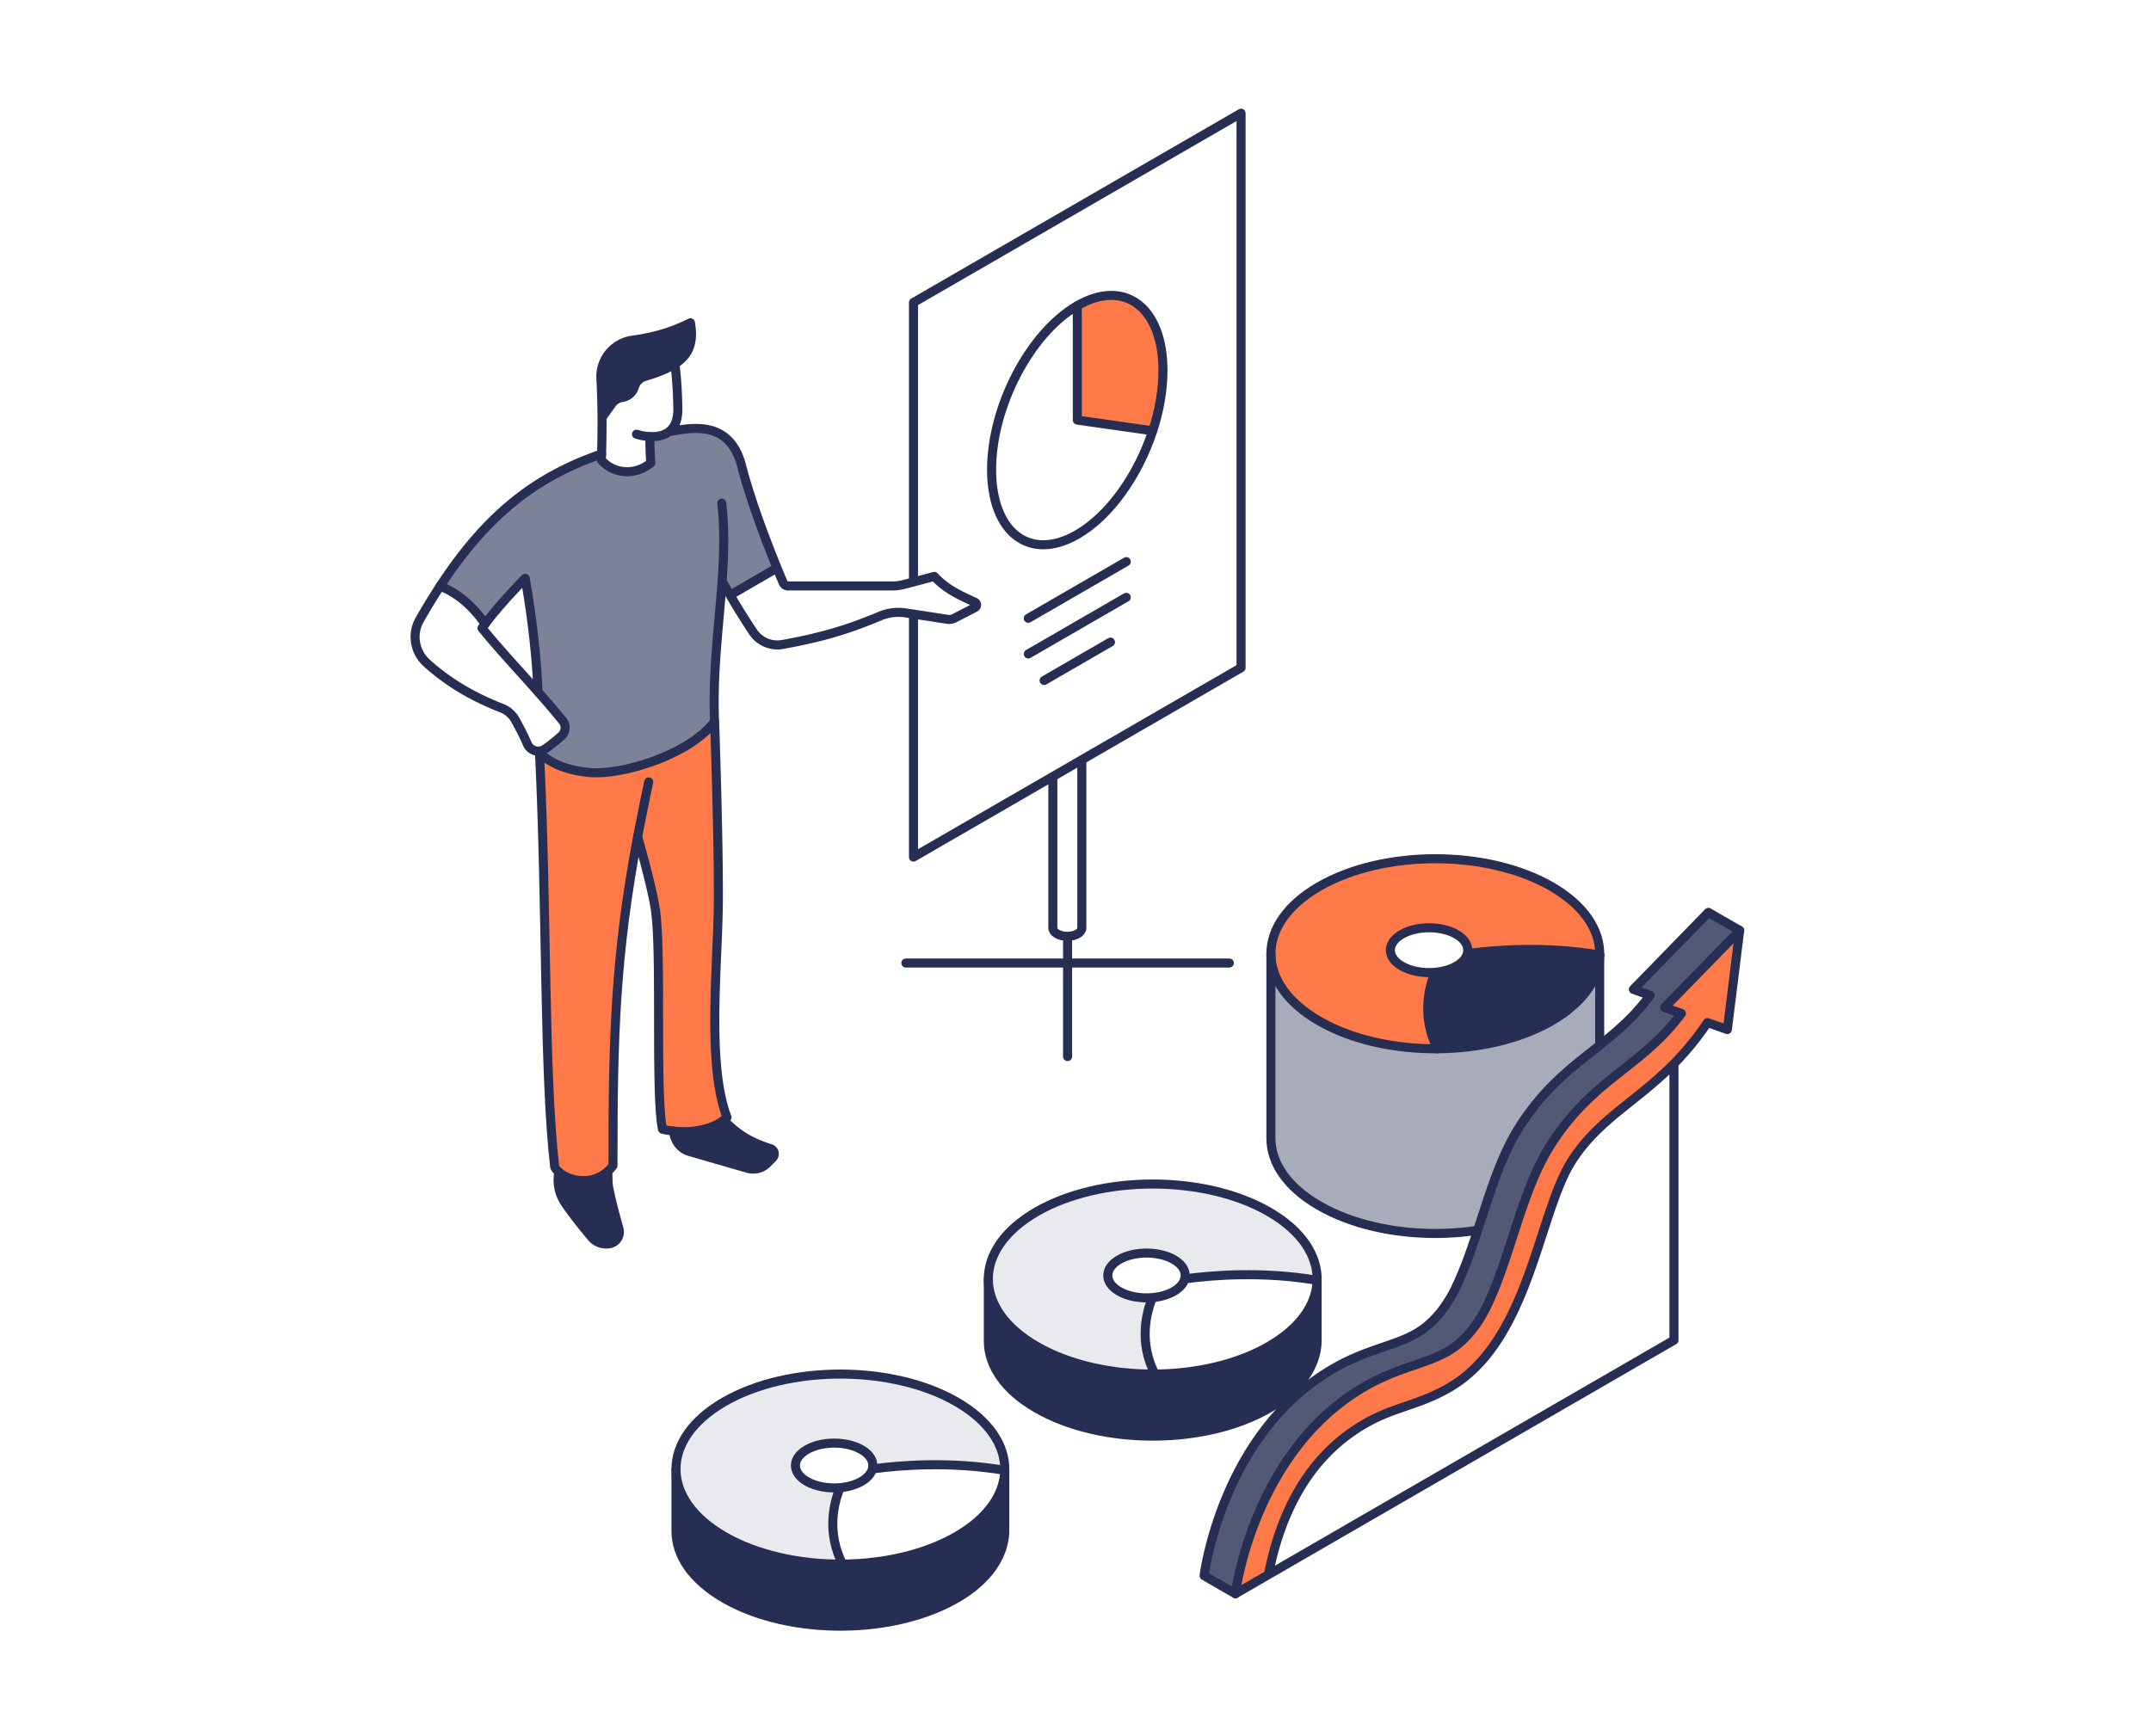 <svg xmlns="http://www.w3.org/2000/svg" width="570" height="460" viewBox="0 0 570 460"><g fill="none" fill-rule="evenodd"><path fill="#FFF" d="M0 0h570v460H0z"/><path fill="#E9EAED" d="M336.278 321.185c8.656 5.009 12.897 11.589 12.748 18.14-14.472-2.439-27.803-1.362-35.039-.375l-.037-.015c.47-1.795-.463-3.709-2.868-5.092-4.017-2.325-10.522-2.31-14.517 0-4.018 2.318-4.01 6.086 0 8.404 2.397 1.384 5.702 1.94 8.816 1.671-1.703 4.18-3.589 11.908.66 20.26-11.335.082-22.724-2.378-31.38-7.38-8.505-4.92-12.761-11.365-12.761-17.81 0-6.445 4.256-12.89 12.755-17.81 17.019-9.825 44.604-9.825 61.623.007"/><path fill="#262F53" d="M349.026 339.324s.005 16.345 0 16.457c-.286 6.328-4.399 12.636-12.755 17.466-8.371 4.838-19.267 7.29-30.23 7.38-11.336.082-22.724-2.378-31.379-7.38-8.506-4.92-12.763-11.365-12.763-17.81v-16.45c0 6.446 4.257 12.891 12.763 17.81 8.655 5.003 20.043 7.463 31.38 7.38 10.962-.089 21.858-2.541 30.229-7.38 8.356-4.83 12.598-11.132 12.755-17.473"/><path fill="#FFF" d="M349.026 339.324c-.157 6.34-4.399 12.644-12.755 17.474-8.371 4.838-19.267 7.29-30.23 7.38-4.248-8.352-2.362-16.08-.66-20.26 2.091-.187 4.103-.75 5.701-1.678 1.598-.92 2.554-2.086 2.868-3.305l.037.015c7.236-.987 20.566-2.063 35.039.374"/><path fill="#FFF" d="M311.082 333.843c2.405 1.384 3.338 3.298 2.868 5.092-.314 1.219-1.27 2.385-2.868 3.305-1.598.927-3.61 1.494-5.7 1.678-3.114.273-6.42-.288-8.817-1.67-4.01-2.318-4.018-6.087 0-8.405 3.995-2.31 10.5-2.325 14.517 0"/><path stroke="#262F53" stroke-linecap="round" stroke-linejoin="round" stroke-width="2.4" d="M349.026 339.324c.156-6.55-4.093-13.13-12.747-18.14-17.02-9.832-44.606-9.832-61.625-.007-8.498 4.92-12.755 11.365-12.755 17.81 0 6.446 4.257 12.891 12.763 17.81 8.655 5.003 20.043 7.468 31.38 7.38 10.962-.084 21.858-2.541 30.229-7.38 8.356-4.83 12.604-11.132 12.755-17.473z"/><path stroke="#262F53" stroke-linecap="round" stroke-linejoin="round" stroke-width="2.4" d="M313.95 338.935c.467-1.795-.463-3.709-2.868-5.091-4.017-2.326-10.522-2.311-14.517 0-4.018 2.317-4.01 6.086 0 8.403 2.397 1.384 5.702 1.945 8.817 1.671 2.09-.184 4.102-.75 5.7-1.678 1.598-.92 2.551-2.087 2.868-3.305zm-8.569 4.983c-1.703 4.18-3.589 11.908.66 20.26m7.946-25.228c7.236-.987 20.567-2.064 35.038.374"/><path stroke="#262F53" stroke-linecap="round" stroke-linejoin="round" stroke-width="2.4" d="M349.026 339.324s.005 16.345 0 16.457c-.286 6.328-4.399 12.636-12.755 17.466-8.371 4.838-19.267 7.29-30.23 7.38-11.336.082-22.724-2.378-31.379-7.38-8.506-4.92-12.763-11.365-12.763-17.81v-16.45"/><path fill="#FF7A48" d="M411.16 234.972c8.655 5.009 12.897 11.589 12.747 18.14-14.472-2.439-27.802-1.362-35.038-.375l-.038-.015c.471-1.794-.462-3.708-2.867-5.092-4.018-2.325-10.522-2.31-14.518 0-4.017 2.318-4.01 6.086 0 8.404 2.398 1.384 5.703 1.94 8.817 1.671-1.703 4.18-3.589 11.908.66 20.26-11.336.082-22.724-2.378-31.38-7.38-8.505-4.92-12.762-11.365-12.762-17.81 0-6.445 4.257-12.89 12.756-17.81 17.018-9.825 44.604-9.825 61.623.007"/><path fill="#A8ACBA" d="M423.908 253.111s.004 48.842 0 48.954c-.287 6.329-4.4 12.636-12.756 17.467-8.37 4.837-19.267 7.29-30.23 7.38-11.335.082-22.724-2.378-31.378-7.38-8.506-4.92-12.763-11.365-12.763-17.81v-48.947c0 6.445 4.257 12.89 12.763 17.81 8.654 5.002 20.043 7.462 31.379 7.38 10.962-.09 21.859-2.542 30.23-7.38 8.356-4.83 12.598-11.133 12.755-17.474"/><path fill="#262F53" d="M423.908 253.111c-.157 6.34-4.4 12.644-12.756 17.474-8.37 4.838-19.267 7.29-30.23 7.38-4.249-8.352-2.362-16.08-.66-20.26 2.092-.187 4.104-.75 5.702-1.678 1.598-.92 2.554-2.086 2.868-3.305l.037.015c7.236-.987 20.566-2.063 35.039.374"/><path fill="#FFF" d="M385.964 247.63c2.405 1.384 3.338 3.298 2.867 5.092-.313 1.219-1.269 2.385-2.867 3.305-1.598.927-3.61 1.495-5.7 1.678-3.114.273-6.42-.287-8.817-1.67-4.01-2.318-4.018-6.086 0-8.405 3.995-2.31 10.5-2.325 14.517 0"/><path stroke="#262F53" stroke-linecap="round" stroke-linejoin="round" stroke-width="2.4" d="M423.908 253.111c.155-6.55-4.093-13.13-12.748-18.14-17.02-9.831-44.605-9.831-61.624-.007-8.498 4.92-12.755 11.365-12.755 17.811 0 6.445 4.257 12.89 12.763 17.81 8.654 5.002 20.043 7.467 31.379 7.38 10.962-.085 21.859-2.542 30.23-7.38 8.356-4.83 12.604-11.133 12.755-17.474z"/><path stroke="#262F53" stroke-linecap="round" stroke-linejoin="round" stroke-width="2.4" d="M388.832 252.722c.466-1.795-.463-3.709-2.868-5.091-4.018-2.326-10.522-2.311-14.517 0-4.018 2.317-4.01 6.086 0 8.403 2.396 1.384 5.703 1.945 8.816 1.671 2.091-.184 4.103-.75 5.701-1.678 1.598-.92 2.551-2.087 2.868-3.305zm-8.569 4.983c-1.703 4.18-3.59 11.908.66 20.26m7.946-25.228c7.236-.986 20.566-2.063 35.038.374"/><path stroke="#262F53" stroke-linecap="round" stroke-linejoin="round" stroke-width="2.4" d="M423.908 253.111s.004 48.842 0 48.954c-.287 6.329-4.4 12.636-12.756 17.467-8.37 4.837-19.267 7.29-30.23 7.38-11.335.082-22.724-2.378-31.378-7.38-8.506-4.92-12.763-11.365-12.763-17.81v-48.947m-96.741 2.465h85.72m-42.86 24.78v-43.28"/><path fill="#FFF" d="M286.676 161.578c-.012.56-.387 1.117-1.125 1.543-1.5.868-3.93.868-5.43 0-.75-.434-1.125-1-1.125-1.57 0-.567.375-1.135 1.125-1.569 1.5-.867 3.93-.867 5.43 0 .762.44 1.136 1.02 1.125 1.596"/><path fill="#FFF" d="M286.676 161.578v84.361c0 .568-.375 1.137-1.125 1.57-1.5.867-3.93.867-5.43 0-.75-.433-1.125-1.002-1.125-1.57v-84.387c0 .568.375 1.135 1.125 1.57 1.5.867 3.93.867 5.43 0 .738-.427 1.113-.984 1.125-1.544"/><path stroke="#262F53" stroke-linecap="round" stroke-linejoin="round" stroke-width="2.4" d="M286.676 161.578c-.012.56-.387 1.117-1.125 1.543-1.5.868-3.93.868-5.43 0-.75-.434-1.125-1-1.125-1.57 0-.567.375-1.135 1.125-1.569 1.5-.867 3.93-.867 5.43 0 .762.44 1.136 1.02 1.125 1.596z"/><path stroke="#262F53" stroke-linecap="round" stroke-linejoin="round" stroke-width="2.4" d="M286.676 161.552v84.387c0 .568-.375 1.136-1.125 1.57-1.5.867-3.93.867-5.43 0-.75-.434-1.125-1.002-1.125-1.57v-84.387"/><path fill="#FFF" d="M328.87 30v146.98l-86.8 50.17V80.17z"/><path stroke="#262F53" stroke-linecap="round" stroke-linejoin="round" stroke-width="2.4" d="M328.87 176.98l-86.8 50.17V80.17L328.87 30z"/><path fill="#FF7A48" d="M308.18 98.213c0 5.212-.988 10.684-2.715 15.968l-19.99-2.843v-30.32c12.537-7.248 22.705.448 22.705 17.195"/><path fill="#FFF" d="M285.476 111.338l19.989 2.843c-3.842 11.706-11.356 22.487-19.989 27.477-12.544 7.251-22.712-.445-22.712-17.192 0-16.745 10.168-36.197 22.712-43.448v30.32z"/><path stroke="#262F53" stroke-linecap="round" stroke-linejoin="round" stroke-width="2.4" d="M305.465 114.18c1.73-5.282 2.715-10.756 2.715-15.967 0-16.746-10.168-24.443-22.704-17.195-12.544 7.25-22.712 26.702-22.712 43.448 0 16.747 10.168 24.443 22.712 17.192 8.633-4.99 16.153-15.769 19.989-27.477z"/><path stroke="#262F53" stroke-linecap="round" stroke-linejoin="round" stroke-width="2.4" d="M285.48 81.02v30.32l19.98 2.84m-32.97 49.69l25.96-15.01m-25.96 24.46l25.96-15.01m-21.77 22.04l17.59-10.17"/><path fill="#FFF" d="M258.32 159.594a.798.798 0 0 1 .043 1.437l-5.475 2.817a2.978 2.978 0 0 1-1.82.295l-11.116-1.704a12.566 12.566 0 0 0-6.748.841c-8.89 3.73-15.68 5.678-25.816 7.528a7.766 7.766 0 0 1-7.855-3.35 189.201 189.201 0 0 1-6.05-9.714l12.427-7.212a214.99 214.99 0 0 0 1.638 3.93c.229.528.75.842 1.323.842h27.588c1.12 0 2.233-.175 3.311-.463l7.813-2.067c3.024 3.23 6.322 4.84 10.738 6.82"/><path fill="#7D8298" d="M191.355 154.008c-.847 11.964-2.609 24.293-2.007 37.28h-.035c-6.405 8.579-24.444 14.403-33.545 13.415-6.664-.722-10.038-2.761-12.796-5.103-.007-.175-.007-.357-.007-.54.504-.048 1-.231 1.449-.546 1.617-1.137 2.982-2.207 4.361-3.456 1.155-1.05 1.316-2.83.322-4.043-2.247-2.755-4.522-5.383-6.776-7.928l.245-.216c-.476-9.575-1.596-19.457-3.402-29.6-3.332 3.421-7.497 7.928-10.605 12.077-3.57-5.04-7.267-8.081-11.915-10.016 11.859-18.132 24.585-28.799 42.772-35.002-.015.533-.036 1.065-.05 1.605 2.892 3.435 8.59 4.43 13.076.785-.147-2.439-.238-4.612-.223-7.009 1.666.077 3.618-.153 5.095-1.316 5.894-1.037 16.045-3.205 19.223 9.11 2.43 9.44 6.811 20.746 9.373 27.026l-12.427 7.212a204.561 204.561 0 0 1-2.128-3.735"/><path fill="#262F53" d="M204.16 304.425c1.036.323 1.365 1.64.602 2.419l-1.434 1.45a5.234 5.234 0 0 1-5.188 1.36l-15.373-4.444a5.874 5.874 0 0 1-4.227-5.312l-.007-.113c5.348.575 10.388-.635 13.258-2.885 3.703 3.854 7.294 5.955 12.37 7.525"/><path fill="#FF7A48" d="M191.791 296.9c-2.877 2.24-7.91 3.46-13.259 2.885a24.84 24.84 0 0 1-2.974-.504c-1.967-9.448-.162-46.588-1.89-58.202-.7-4.675-2.85-12.8-4.697-19.346-5.901 31.455-6.588 53.003-6.532 87.206a10.151 10.151 0 0 1-1.386 1.535c-4.16 3.754-10.214 2.64-13.006.147a4.994 4.994 0 0 1-1.05-1.282c-2.905-24.826-1.66-68.14-4.025-109.739 2.758 2.342 6.132 4.381 12.796 5.103 9.1.988 27.14-4.836 33.545-13.415h.035c.014.386.035.771.056 1.156 0 0 1.036 29.389.952 46.252-.084 16.863-3.157 43.146 2.29 57.445-.26.266-.548.52-.855.759"/><path fill="#262F53" d="M182.964 85.545c.889 5.207-.33 8.452-4.116 10.906-1.953 1.262-4.592 2.32-7.98 3.33a4.004 4.004 0 0 0-2.716 2.676l-.036.098a3.997 3.997 0 0 1-3.227 2.79l-.077.014a4.015 4.015 0 0 0-2.653 1.626l-2.624 3.659c-.022-3.554-.12-6.939-.302-10.304-.273-5.053 3.367-9.483 8.373-10.19 5.866-.835 10.185-2.06 15.358-4.605"/><path fill="#FFF" d="M172.219 115.711c-.015 2.397.076 4.57.223 7.009-4.486 3.645-10.185 2.65-13.075-.785.013-.54.033-1.072.048-1.605.094-3.407.14-6.61.12-9.687l2.624-3.658a4.017 4.017 0 0 1 2.653-1.626l.077-.014a3.997 3.997 0 0 0 3.227-2.79l.035-.098a4.007 4.007 0 0 1 2.716-2.677c3.389-1.01 6.028-2.068 7.98-3.33.33 2.538.687 6.442.77 11.818.05 3.168-.923 5.048-2.302 6.127-1.478 1.163-3.43 1.393-5.096 1.316"/><path fill="#262F53" d="M164.021 325.662a3.18 3.18 0 0 1-2.506 3.974 5.072 5.072 0 0 1-4.78-1.759c-2.668-3.217-4.803-5.88-6.924-8.964a10.96 10.96 0 0 1-1.869-7.283l.098-1.002c2.765 2.523 8.855 3.603 13.013-.154l.078 2.579c.013.645.084 1.29.21 1.921.705 3.56 1.61 6.77 2.68 10.688"/><path fill="#FFF" d="M149.097 191.015c.994 1.212.833 2.992-.322 4.044-1.379 1.247-2.744 2.319-4.361 3.455a3.056 3.056 0 0 1-1.45.547 3.14 3.14 0 0 1-3.234-1.907c-.895-2.102-1.994-4.219-3.177-6.343a7.05 7.05 0 0 0-3.57-3.112c-7.903-3.126-14-6.714-19.832-11.908-3.276-2.909-4.123-7.716-1.946-11.53a175.863 175.863 0 0 1 5.44-8.929c4.647 1.935 8.343 4.977 11.913 10.016-.286.378-.56.75-.825 1.122 4.297 5.32 9.38 10.737 14.588 16.618a254.89 254.89 0 0 1 6.776 7.927"/><path fill="#FFF" d="M142.566 182.87l-.246.218c-5.207-5.88-10.29-11.299-14.587-16.619a53.9 53.9 0 0 1 .825-1.12c3.12-4.14 7.274-8.657 10.606-12.077 1.806 10.141 2.926 20.024 3.402 29.598"/><path stroke="#262F53" stroke-linecap="round" stroke-linejoin="round" stroke-width="2.4" d="M191.259 133.352c.777 6.799.595 13.66.096 20.656-.854 11.963-2.544 24.29-2.007 37.28.016.386.035.771.056 1.156 0 0 1.036 29.389.952 46.252-.084 16.863-3.157 43.146 2.289 57.445-.26.267-.547.52-.854.759-2.877 2.24-7.91 3.46-13.258 2.885a24.813 24.813 0 0 1-2.975-.504c-1.968-9.448-.161-46.588-1.89-58.202-.7-4.675-2.85-12.8-4.698-19.346m-9.555-101.403c-18.186 6.203-30.917 16.867-42.771 35.002a175.289 175.289 0 0 0-5.439 8.93c-2.177 3.812-1.33 8.62 1.946 11.53 5.831 5.192 11.928 8.781 19.832 11.908a7.047 7.047 0 0 1 3.57 3.112c1.182 2.123 2.282 4.24 3.178 6.343a3.14 3.14 0 0 0 3.234 1.906 3.062 3.062 0 0 0 1.449-.547c1.616-1.136 2.982-2.207 4.36-3.455 1.156-1.051 1.317-2.832.323-4.044-2.247-2.755-4.522-5.383-6.776-7.928-5.209-5.88-10.29-11.298-14.588-16.617.265-.372.54-.743.825-1.122 3.12-4.14 7.274-8.656 10.606-12.077 1.806 10.143 2.926 20.025 3.402 29.6"/><path stroke="#262F53" stroke-linecap="round" stroke-linejoin="round" stroke-width="2.4" d="M142.965 199.06c0 .183-.002.366.007.54 2.015 41.616 1.12 84.913 4.025 109.738.252.457.613.893 1.05 1.283 2.792 2.493 8.845 3.607 13.006-.147.49-.442.96-.953 1.387-1.535-.056-34.203.63-55.75 6.53-87.206 0 0 1.841-9.411 2.94-14.507"/><path stroke="#262F53" stroke-linecap="round" stroke-linejoin="round" stroke-width="2.4" d="M148.04 310.628l-.098 1.003a10.96 10.96 0 0 0 1.869 7.282c2.121 3.084 4.257 5.747 6.923 8.964a5.073 5.073 0 0 0 4.781 1.76 3.182 3.182 0 0 0 2.507-3.975c-1.071-3.918-1.976-7.129-2.682-10.688a11.218 11.218 0 0 1-.21-1.92l-.077-2.58m17.48-10.689l.007.112a5.873 5.873 0 0 0 4.228 5.313l15.372 4.444a5.235 5.235 0 0 0 5.187-1.36l1.435-1.45c.764-.779.434-2.097-.601-2.418-5.076-1.57-8.667-3.672-12.37-7.526m-48.819-97.3c2.758 2.342 6.132 4.38 12.796 5.103 9.1.988 27.14-4.836 33.545-13.415m-17.094-75.577c-.015 2.397.076 4.57.223 7.009-4.486 3.645-10.185 2.65-13.075-.785.013-.54.033-1.072.048-1.605.094-3.407.139-6.61.12-9.687-.024-3.553-.12-6.938-.302-10.303-.273-5.053 3.367-9.482 8.373-10.19 5.866-.834 10.185-2.06 15.358-4.605.888 5.207-.328 8.455-4.116 10.905-1.953 1.263-4.592 2.32-7.98 3.33a4.007 4.007 0 0 0-2.717 2.677l-.035.098a3.997 3.997 0 0 1-3.227 2.79l-.077.014a4.017 4.017 0 0 0-2.653 1.626l-2.624 3.658"/><path stroke="#262F53" stroke-linecap="round" stroke-linejoin="round" stroke-width="2.4" d="M168.677 115.087s1.582.533 3.542.624c1.666.077 3.617-.155 5.096-1.316 1.377-1.082 2.352-2.959 2.303-6.128-.084-5.375-.44-9.279-.77-11.816m-62.204 58.881c4.648 1.935 8.345 4.977 11.915 10.016m48.756-50.953c5.894-1.037 16.044-3.205 19.222 9.11 2.43 9.441 6.812 20.746 9.374 27.026a214.536 214.536 0 0 0 1.637 3.932c.229.527.75.841 1.324.841h27.587c1.12 0 2.233-.175 3.311-.462l7.812-2.068c3.025 3.231 6.323 4.84 10.738 6.82a.797.797 0 0 1 .043 1.436l-5.475 2.818a2.967 2.967 0 0 1-1.82.294l-11.115-1.703a12.569 12.569 0 0 0-6.749.841c-8.89 3.73-15.68 5.678-25.816 7.528a7.767 7.767 0 0 1-7.855-3.35 189.76 189.76 0 0 1-6.05-9.715 202.555 202.555 0 0 1-2.128-3.735m2.125 3.732l12.43-7.21"/><path fill="#FF7A48" d="M461 246.603l-3.264 26.27-5.283-1.853a74.42 74.42 0 0 1-8.867 10.89c-10.003 10.154-19.944 14.646-27.056 25.726-8.962 13.956-11.236 47.847-32.498 60.141-4.158 2.406-7.846 3.672-11.418 4.896-3.626 1.246-7.048 2.416-10.993 4.694-13.257 7.664-21.826 21.118-25.493 39.97l-8.76 5.066s4.635-37.766 34.253-54.903c8.93-5.163 16.053-5.886 22.006-9.324 8.463-4.897 11.62-15.147 12.163-16.009 5.07-12.21 8.164-27.878 15.223-38.873 11.311-17.616 23.941-20.384 34.55-34.7-.084-.033-4.752-1.683-4.453-1.575L461 246.603z"/><path fill="#515975" d="M461 246.603l-19.89 20.416c-.299-.108 4.369 1.542 4.453 1.574-10.609 14.317-23.239 17.085-34.55 34.7-7.059 10.996-10.153 26.665-15.223 38.874-.543.862-3.7 11.112-12.163 16.009-5.953 3.438-13.076 4.161-22.006 9.324-29.618 17.137-34.253 54.903-34.253 54.903l-8.293-4.79s4.636-37.766 34.254-54.903c8.93-5.162 16.064-5.886 22.017-9.324 8.462-4.897 11.62-15.147 12.151-16.009 5.081-12.21 8.165-27.878 15.234-38.873 11.301-17.616 23.93-20.383 34.54-34.7-.074-.033-4.74-1.682-4.444-1.576l19.88-20.415 8.293 4.79z"/><path fill="#FFF" d="M443.586 281.91v73.296l-107.458 62.13c3.668-18.85 12.236-32.305 25.493-39.968 3.945-2.278 7.368-3.45 10.993-4.695 3.571-1.224 7.26-2.49 11.417-4.896 21.263-12.295 23.537-46.186 32.5-60.14 7.111-11.08 17.052-15.573 27.055-25.727"/><path stroke="#262F53" stroke-linecap="round" stroke-linejoin="round" stroke-width="2.4" d="M443.586 281.91v73.296l-116.218 67.197s4.635-37.766 34.253-54.903c8.93-5.162 16.053-5.887 22.006-9.324 8.462-4.897 11.62-15.147 12.163-16.01 5.07-12.208 8.164-27.877 15.223-38.872 11.312-17.616 23.941-20.384 34.55-34.7-.084-.032-4.751-1.682-4.453-1.576L461 246.603l-3.264 26.27-5.283-1.852a74.378 74.378 0 0 1-8.867 10.889c-10.002 10.156-19.944 14.646-27.056 25.727-8.962 13.954-11.236 47.845-32.499 60.14-4.157 2.406-7.846 3.672-11.417 4.896-3.625 1.246-7.048 2.417-10.993 4.695-13.257 7.663-21.825 21.118-25.493 39.968"/><path stroke="#262F53" stroke-linecap="round" stroke-linejoin="round" stroke-width="2.4" d="M461 246.603l-8.293-4.79-19.88 20.415c-.297-.106 4.37 1.543 4.445 1.575-10.61 14.318-23.24 17.085-34.54 34.7-7.07 10.996-10.154 26.665-15.235 38.874-.531.862-3.689 11.112-12.15 16.009-5.954 3.438-13.088 4.162-22.018 9.324-29.618 17.137-34.254 54.903-34.254 54.903l8.293 4.79"/><path fill="#E9EAED" d="M253.508 371.555c8.655 5.01 12.897 11.59 12.747 18.14-14.473-2.438-27.802-1.361-35.038-.375l-.038-.014c.47-1.795-.463-3.709-2.867-5.093-4.018-2.325-10.523-2.31-14.518 0-4.017 2.319-4.01 6.087 0 8.405 2.398 1.383 5.703 1.94 8.817 1.67-1.703 4.18-3.59 11.908.66 20.26-11.336.082-22.724-2.377-31.38-7.38-8.505-4.92-12.762-11.365-12.762-17.81 0-6.445 4.257-12.89 12.755-17.81 17.02-9.826 44.605-9.826 61.624.007"/><path fill="#262F53" d="M266.255 389.695s.005 16.344 0 16.456c-.286 6.329-4.398 12.637-12.755 17.467-8.37 4.838-19.267 7.29-30.23 7.38-11.335.082-22.724-2.378-31.378-7.38-8.506-4.92-12.763-11.365-12.763-17.81v-16.45c0 6.445 4.257 12.89 12.763 17.81 8.654 5.002 20.043 7.462 31.379 7.38 10.962-.09 21.858-2.542 30.23-7.38 8.356-4.83 12.598-11.133 12.754-17.473"/><path fill="#FFF" d="M266.255 389.695c-.156 6.34-4.398 12.643-12.755 17.473-8.37 4.838-19.267 7.29-30.23 7.38-4.248-8.352-2.362-16.08-.66-20.26 2.092-.187 4.104-.75 5.702-1.678 1.597-.919 2.553-2.086 2.867-3.304l.038.015c7.236-.988 20.566-2.064 35.038.374"/><path fill="#FFF" d="M228.312 384.214c2.405 1.383 3.338 3.297 2.867 5.091-.313 1.22-1.269 2.386-2.867 3.305-1.599.928-3.61 1.495-5.7 1.678-3.115.274-6.42-.287-8.818-1.67-4.01-2.318-4.017-6.086 0-8.404 3.996-2.31 10.5-2.326 14.518 0"/><path stroke="#262F53" stroke-linecap="round" stroke-linejoin="round" stroke-width="2.4" d="M266.255 389.695c.156-6.55-4.092-13.13-12.747-18.14-17.02-9.832-44.605-9.832-61.624-.007-8.498 4.92-12.755 11.365-12.755 17.81 0 6.445 4.257 12.89 12.763 17.81 8.654 5.002 20.043 7.468 31.379 7.38 10.962-.084 21.858-2.542 30.23-7.38 8.356-4.83 12.603-11.133 12.754-17.473z"/><path stroke="#262F53" stroke-linecap="round" stroke-linejoin="round" stroke-width="2.4" d="M231.18 389.306c.466-1.796-.463-3.71-2.868-5.092-4.018-2.325-10.522-2.31-14.518 0-4.017 2.317-4.01 6.086 0 8.404 2.397 1.383 5.703 1.944 8.816 1.67 2.092-.184 4.103-.75 5.702-1.677 1.597-.92 2.55-2.087 2.867-3.305zm-8.57 4.982c-1.702 4.18-3.588 11.908.66 20.26m7.947-25.228c7.236-.986 20.566-2.063 35.038.374"/><path stroke="#262F53" stroke-linecap="round" stroke-linejoin="round" stroke-width="2.4" d="M266.255 389.695s.005 16.344 0 16.456c-.286 6.329-4.398 12.637-12.755 17.467-8.37 4.838-19.267 7.29-30.23 7.38-11.335.082-22.724-2.378-31.378-7.38-8.506-4.92-12.763-11.365-12.763-17.81v-16.45"/></g></svg>